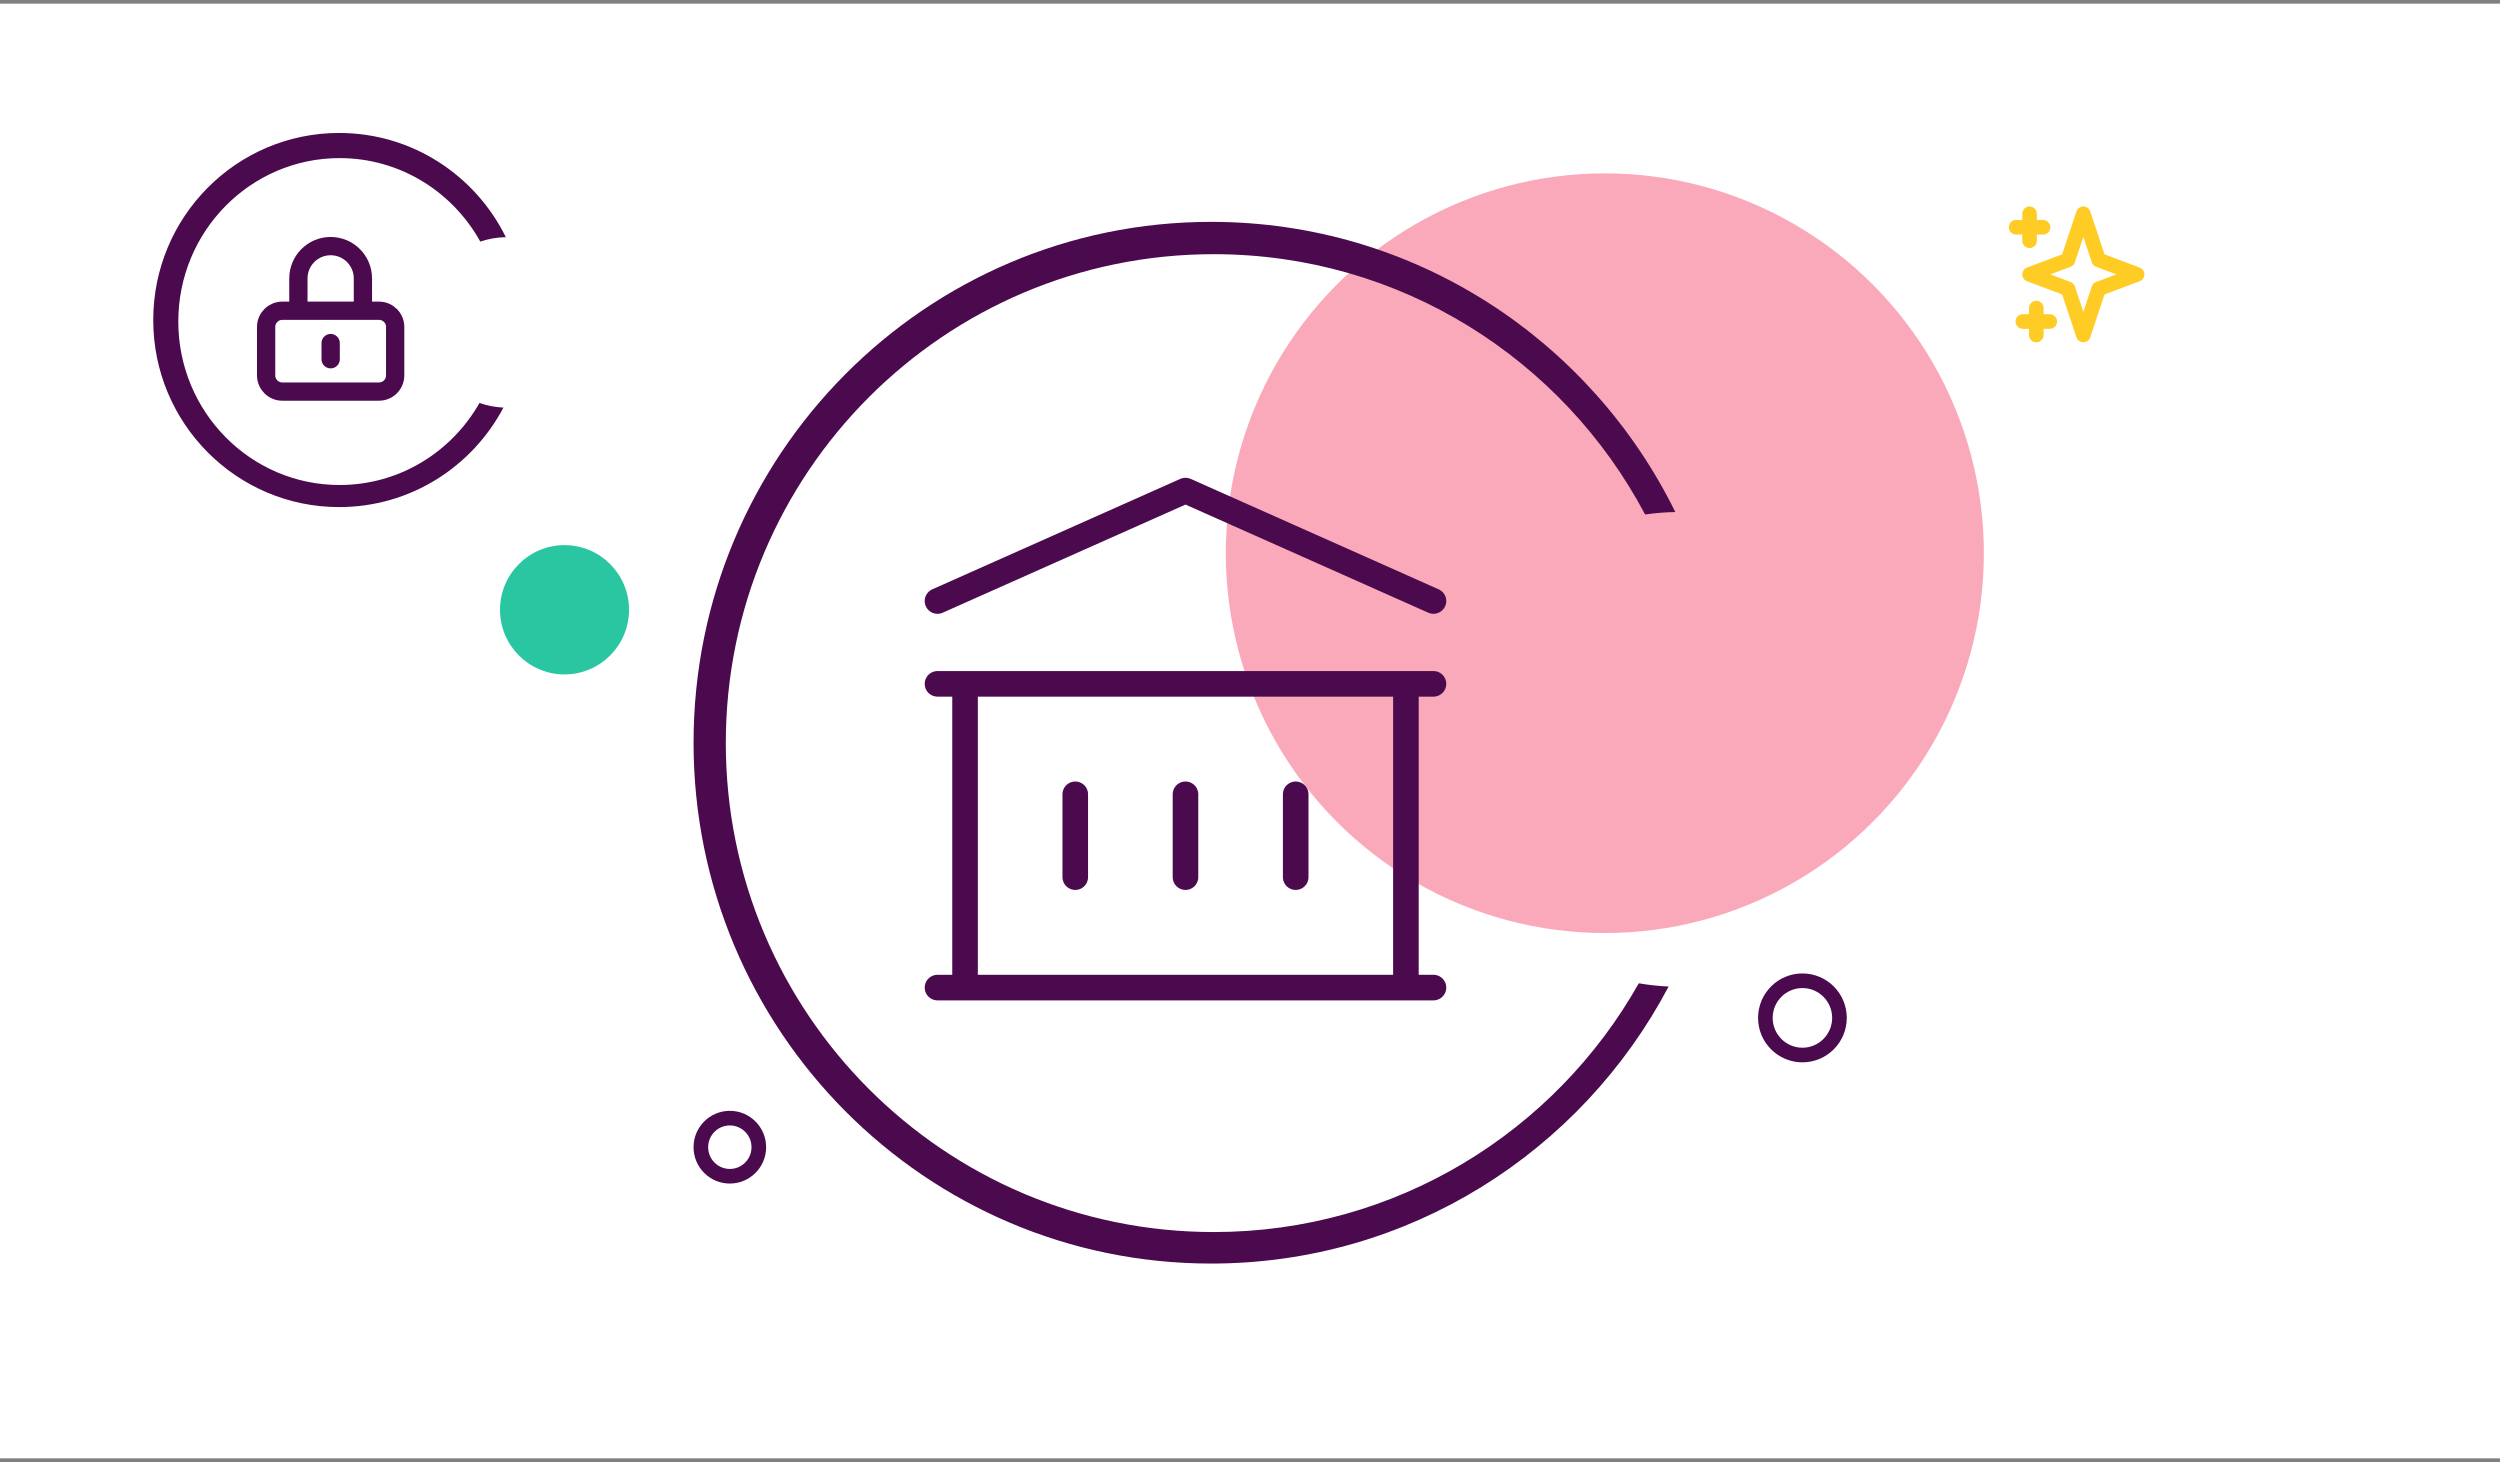 <svg xmlns="http://www.w3.org/2000/svg" width="342" height="200" viewBox="0 0 342 200" fill="none"><rect x="0" y="0" width="342" height="200" fill="#808080" stroke="none"/><rect y="0.5" width="342" height="199" fill="white"></rect><path d="M103.806 156.936C103.806 159.133 102.029 160.911 99.841 160.911C97.654 160.911 95.877 159.133 95.877 156.936C95.877 154.739 97.654 152.961 99.841 152.961C102.029 152.961 103.806 154.739 103.806 156.936Z" stroke="#4B0A4E" stroke-width="2"></path><path d="M251.639 139.247C251.639 142.055 249.368 144.328 246.572 144.328C243.775 144.328 241.504 142.055 241.504 139.247C241.504 136.439 243.775 134.167 246.572 134.167C249.368 134.167 251.639 136.439 251.639 139.247Z" stroke="#4B0A4E" stroke-width="2"></path><ellipse cx="219.541" cy="75.678" rx="51.852" ry="51.961" fill="#F65476" fill-opacity="0.5"></ellipse><ellipse cx="77.226" cy="83.417" rx="8.826" ry="8.844" fill="#2AC6A2"></ellipse><path fill-rule="evenodd" clip-rule="evenodd" d="M228.267 134.956C216.378 157.501 192.812 172.856 165.683 172.856C126.579 172.856 94.879 140.955 94.879 101.603C94.879 62.251 126.579 30.35 165.683 30.35C193.528 30.35 217.62 46.526 229.184 70.05C227.782 70.072 226.402 70.185 225.05 70.382C213.848 49.201 191.624 34.772 166.036 34.772C129.174 34.772 99.291 64.718 99.291 101.658C99.291 138.598 129.174 168.544 166.036 168.544C190.983 168.544 212.732 154.83 224.187 134.514C225.521 134.745 226.883 134.894 228.267 134.956Z" fill="#4B0A4E"></path><path fill-rule="evenodd" clip-rule="evenodd" d="M68.869 55.758C64.599 63.855 56.136 69.37 46.392 69.37C32.348 69.37 20.963 57.912 20.963 43.779C20.963 29.646 32.348 18.189 46.392 18.189C56.393 18.189 65.045 23.998 69.198 32.447C67.978 32.466 66.803 32.676 65.702 33.047C61.921 26.233 54.719 21.629 46.455 21.629C34.269 21.629 24.391 31.64 24.391 43.989C24.391 56.337 34.269 66.348 46.455 66.348C54.638 66.348 61.781 61.834 65.59 55.129C66.624 55.49 67.725 55.707 68.869 55.758Z" fill="#4B0A4E"></path><path d="M277.645 29.244V32.93M275.807 31.087H279.484M278.565 42.142V45.828M276.726 43.985H280.403M285 29.244L287.102 35.562L292.355 37.536L287.102 39.51L285 45.828L282.899 39.51L277.645 37.536L282.899 35.562L285 29.244Z" stroke="#FFCC25" stroke-width="2" stroke-linecap="round" stroke-linejoin="round"></path><path d="M147.096 108.66V119.992M162.174 108.66V119.992M177.251 108.66V119.992M128.249 135.101H196.098M128.249 93.551H196.098M128.249 82.219L162.174 67.11L196.098 82.219M132.019 93.551H192.328V135.101H132.019V93.551Z" stroke="#4B0A4E" stroke-width="3.5" stroke-linecap="round" stroke-linejoin="round"></path><path d="M45.233 46.933V49.144M38.614 53.567H51.852C53.071 53.567 54.059 52.577 54.059 51.355V44.722C54.059 43.501 53.071 42.511 51.852 42.511H38.614C37.395 42.511 36.407 43.501 36.407 44.722V51.355C36.407 52.577 37.395 53.567 38.614 53.567ZM49.646 42.511V38.089C49.646 35.647 47.67 33.667 45.233 33.667C42.796 33.667 40.82 35.647 40.82 38.089V42.511H49.646Z" stroke="#4B0A4E" stroke-width="2.5" stroke-linecap="round"></path></svg>